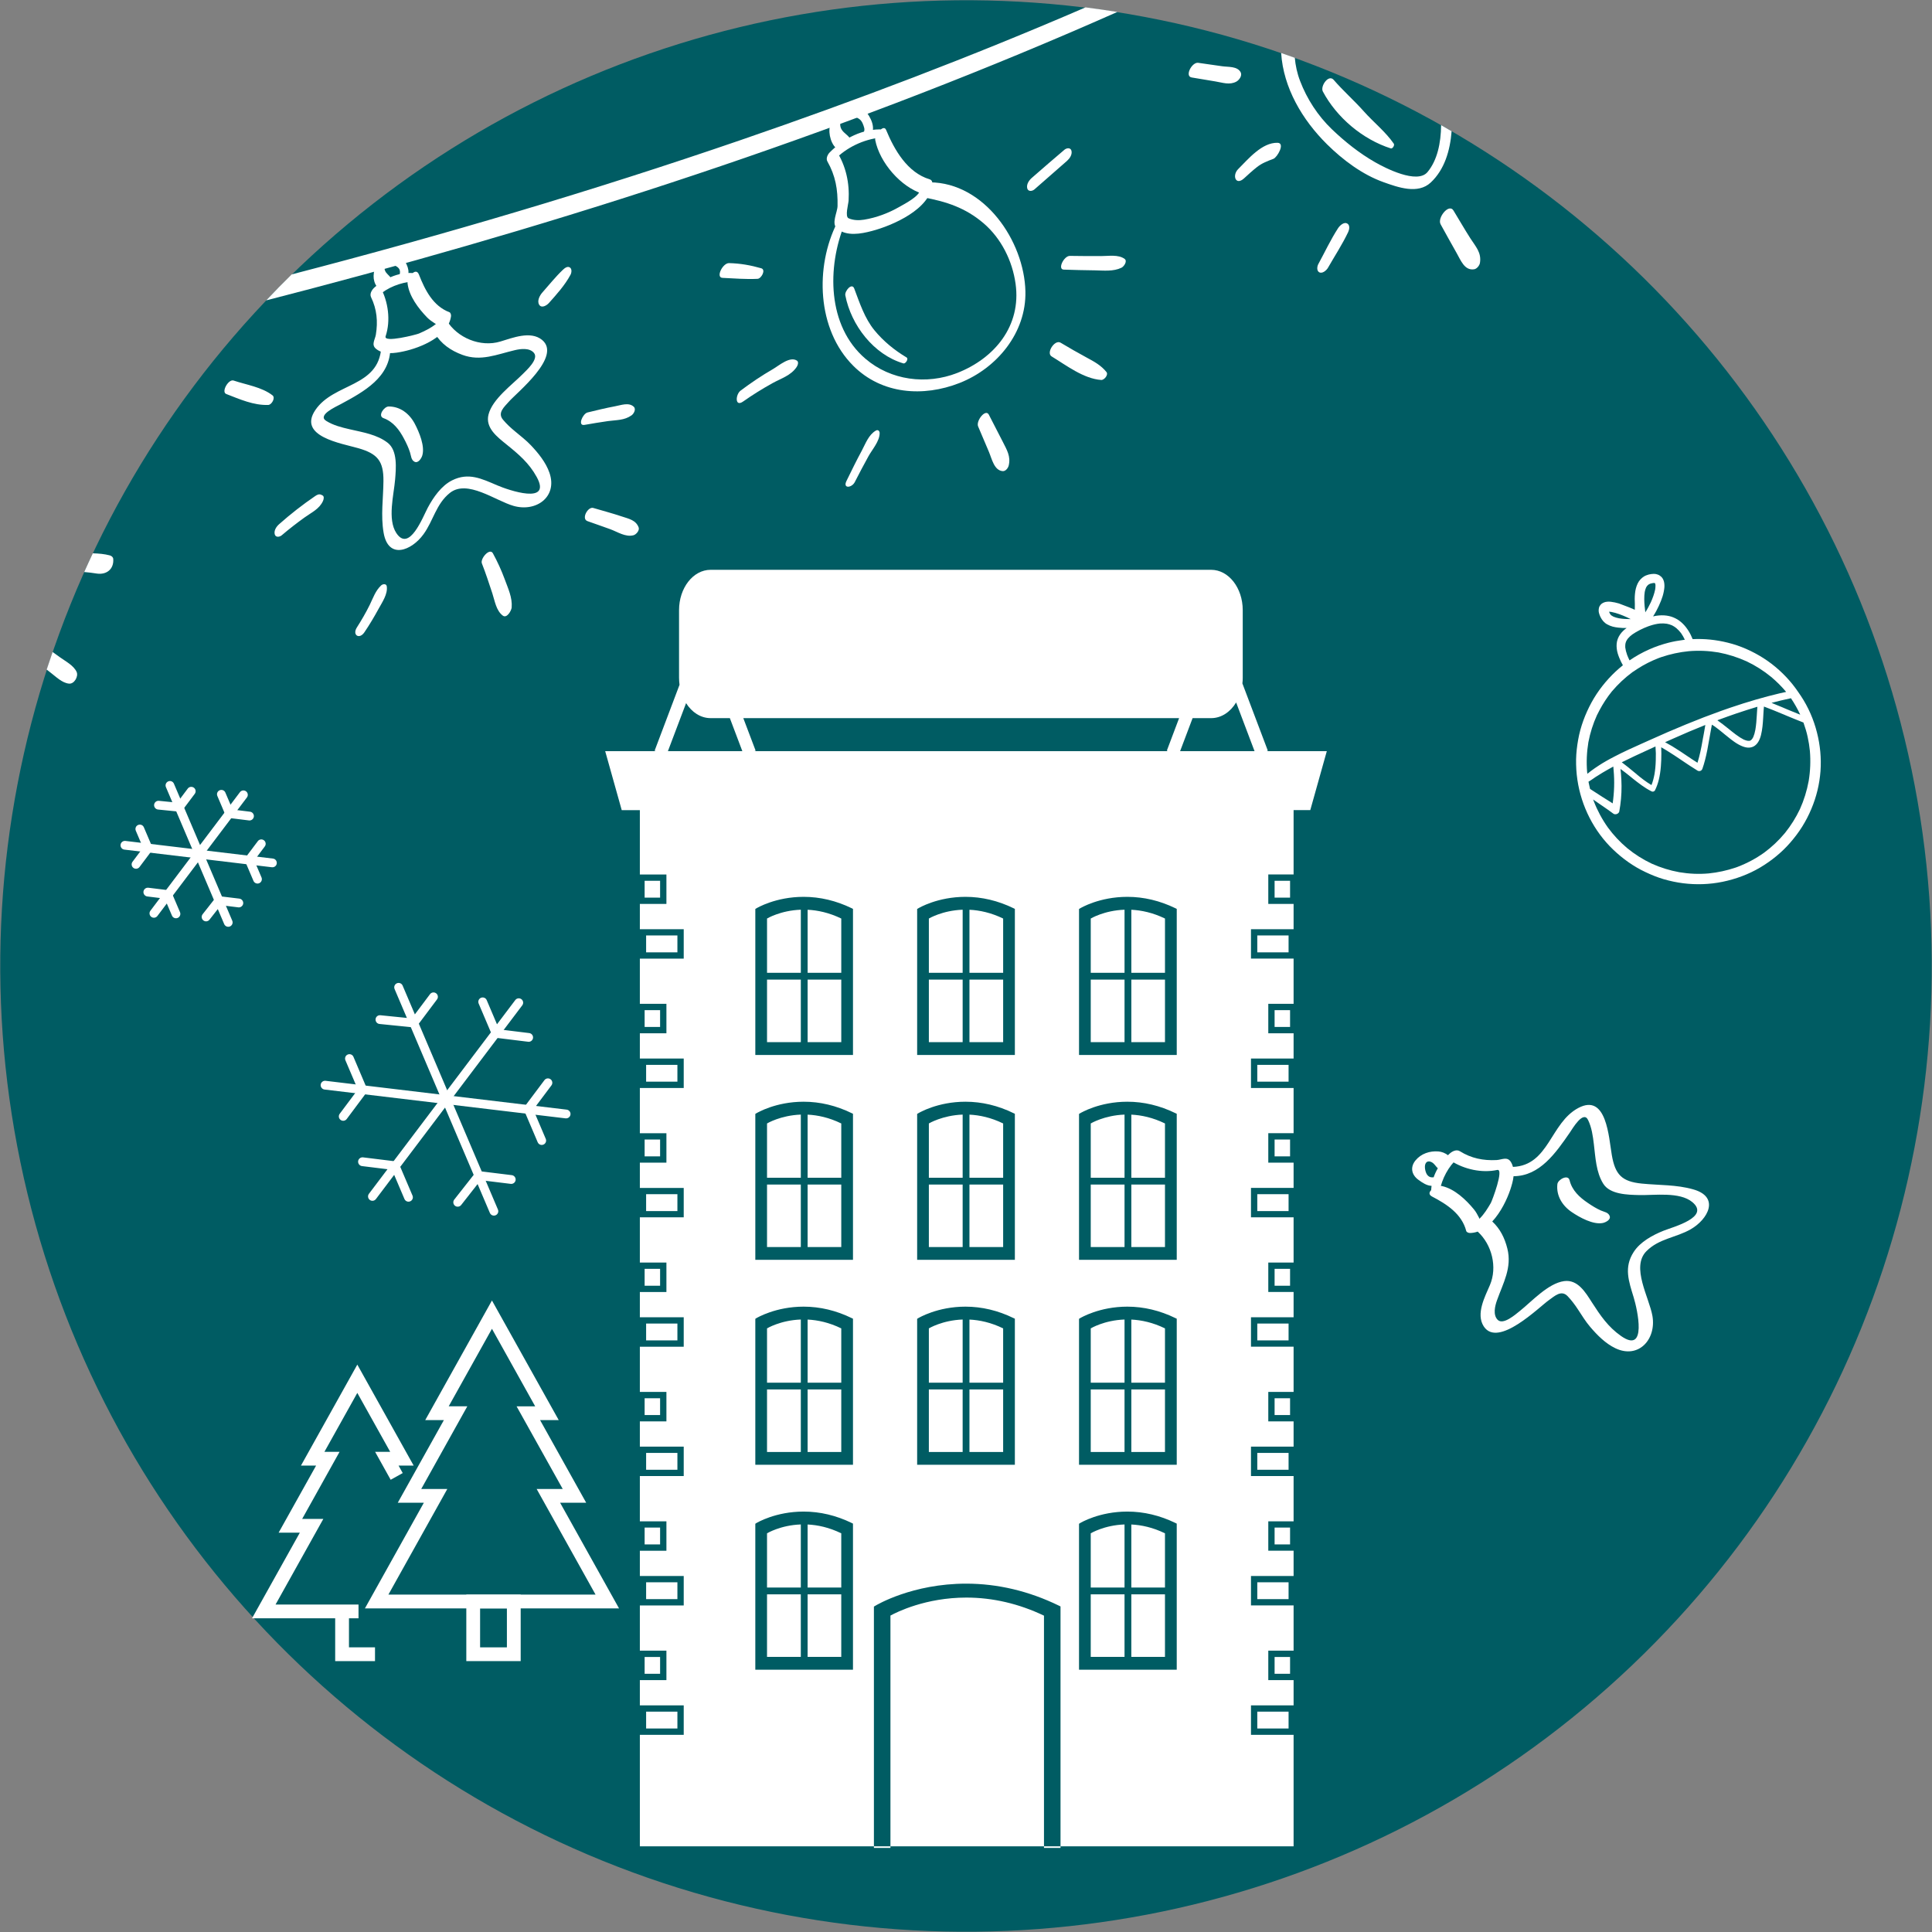 <svg xmlns="http://www.w3.org/2000/svg" viewBox="0 0 40077 40077"><rect x="0" y="0" width="40077" height="40077" fill="#808080" stroke="none"/><circle r="10678" style="fill:#005c63" transform="matrix(-1.837 .381 .381 1.837 20038.4 20038.4)"/><path d="M8621 5670c-309-42-618 88-850 290-55 49-110 132-73 207 120 249 143 502 99 773-17 106-100 209 1 294 156 131 390 95 574 55 358-77 929-311 984-731 3-23-7-72-33-81-342-130-508-463-633-782-67-171-248 75-236 181 30 267 226 523 406 709 48 49 104 87 161 124 77 50 133-81 18 14-104 85-228 143-349 196-47 21-739 201-691 57 109-327 55-721-108-1018l-48 183c188-176 464-282 719-301 58-5 142-159 59-170z" fill="#fff"/><path d="M8122 5810c-13-73-72-101-114-158-37-51-55-140 24-164 62-20 165 14 213 52 98 78 30 168 27 260-3 89 91 73 132 23 125-152 61-297-29-450-88-149-241-196-390-97-152 100-229 270-235 447-5 150 96 353 273 268 61-30 112-112 99-181zM7909 7207c-54 832-983 731-1367 1298-372 550 539 691 893 793 395 114 523 265 519 681-3 359-58 711 3 1069 97 570 582 373 826 37 207-283 261-630 549-860 361-287 947 163 1321 269 469 134 917-187 745-686-74-215-230-407-384-570-100-106-218-195-329-289-91-75-175-152-251-243-121-144 29-267 122-374 159-183 1110-940 686-1283-238-191-610-40-861 35-413 126-899-75-1118-441-84-141-321 142-247 267 134 224 334 362 575 451 383 142 717-10 1088-97 121-29 308-53 398 58 104 127-157 360-232 436-220 223-632 520-712 843-69 277 185 465 374 619 253 204 468 386 626 674 321 585-581 276-821 173-323-138-594-272-933-103-225 112-391 354-506 569-103 194-384 932-652 524-188-286-51-793-25-1110 19-229 55-598-153-761-221-173-521-219-788-281-170-39-338-81-487-173-196-121 209-299 301-349 477-258 1036-558 1028-1179-3-35-7-71-11-106-15-122-172 45-177 109zM9996 11687c80 203 147 411 216 618 52 158 79 362 219 466 86 62 178-107 183-169 17-208-76-398-146-591-68-184-149-360-243-533-67-123-267 112-229 209zM12186 10810c155 56 311 108 466 165 157 56 320 172 489 128 56-15 130-100 107-162-57-153-204-179-347-227-196-66-396-118-594-177-112-33-254 226-121 273zM12124 8814c163-28 325-56 488-79 177-24 337-13 487-118 50-34 102-132 46-181-103-95-261-31-388-8-191 36-380 82-569 128-100 24-214 284-64 258zM11386 6286c165-185 330-367 449-587 22-41 33-121-14-151-50-33-109 15-144 48-154 146-286 314-427 472-53 60-115 174-65 254s158 13 201-36zM4693 8173c280 108 567 238 872 227 70-2 154-147 88-199-223-173-543-218-807-307-107-36-262 237-153 279zM5844 11104c153-130 311-253 474-370 144-104 308-175 383-344 13-28 29-94-10-113l-24-12c-46-23-87-3-127 24-261 178-511 373-748 583-56 49-111 127-94 207 16 74 99 64 146 25zM7559 13116c107-158 204-321 295-488 74-136 193-305 169-466-9-58-81-50-115-20-120 111-169 263-239 407-79 160-169 314-265 465-103 159 49 259 155 102z" fill="#fff"/><path d="M7955 8674c204 74 329 243 426 427 49 92 94 187 125 286 23 71 21 153 92 191 75 39 141-67 160-123 63-195-63-492-154-665-110-209-303-359-542-358-96 1-233 197-107 242zM18323 2686c-417-26-825 185-1113 477-42 42-80 125-48 183 170 299 219 586 212 927-3 136-137 368-7 473 198 160 491 106 717 46 423-110 1228-455 1256-982 3-45-15-78-58-91-460-140-729-609-901-1024-54-133-243 117-226 207 92 472 534 982 992 1121-20-30-39-61-59-91-8 139-329 300-429 358-227 130-477 225-735 267-106 17-222 15-321-29-79-34-5-292 0-365 22-367-54-715-248-1026-16 61-31 122-47 183 239-256 609-432 957-465 58-6 140-164 58-169z" fill="#fff"/><path d="M17650 2911c-30-98-143-138-195-230-47-82-33-207 55-259 90-54 249-5 324 54 52 42 76 115 93 177 18 66-28 112-25 180 4 114 112 50 152-3 130-170 8-402-112-544-127-150-307-198-477-74-166 122-270 328-259 534 10 171 123 452 344 346 57-28 120-115 100-181zM17366 4617c-463 913-423 2217 335 2972 592 591 1451 651 2203 356 778-306 1386-1044 1367-1899-24-1045-849-2257-1983-2264-123-1-302 282-138 311 479 87 877 217 1254 539 368 316 597 780 663 1255 122 873-435 1546-1211 1850-641 250-1379 154-1903-295-798-681-797-1907-430-2801 63-156-100-133-157-24z" fill="#fff"/><path d="M17535 6126c120 620 589 1230 1204 1412 47 13 114-95 67-123-250-149-482-338-667-564-203-248-307-568-419-866-49-129-202 54-185 141zM20290 8846c75 175 149 350 223 525 62 145 108 387 286 402 62 5 113-64 126-118 44-187-36-318-122-488-96-188-193-376-290-564-68-134-272 128-223 243zM21814 7393c306 186 663 463 1030 489 61 4 154-107 108-165-112-139-256-217-411-300-182-99-362-201-540-308-121-73-305 212-187 284zM22067 5593c213 8 427 12 641 15 188 3 382 28 555-54 51-24 130-137 65-184-130-95-333-58-489-58-215 1-430-1-645-4-124-3-264 281-127 285zM21458 3929c226-196 451-393 675-591 56-50 111-128 94-208-17-73-99-63-146-24-227 192-451 387-676 583-58 50-115 132-97 214 16 76 103 67 150 26zM14988 5764c244 11 482 32 727 20 78-4 179-189 76-219-223-64-435-101-667-107-133-4-283 300-136 306zM15415 8329c196-138 397-263 606-379 184-102 386-159 506-339 21-32 47-101 5-130-146-97-372 102-499 176-232 134-454 284-668 444-110 81-124 351 50 228zM17730 10003c93-180 186-361 285-538 79-144 233-312 232-482 0-44-35-76-78-51-149 85-213 267-291 414-112 207-215 419-319 631-80 164 108 145 171 26zM968 13890l74 57c114 86 242 219 389 234 109 12 200-150 159-242-61-134-227-219-344-303l-155-111c-42 121-83 243-123 365zM1747 11866c85 7 171 17 256 31 206 33 363-91 346-303-3-39-37-63-71-73-114-30-233-40-353-43-61 129-120 258-178 388zM29894 2596c-4 373-79 728-281 972-215 261-884-86-1087-202-327-186-631-429-902-689-287-276-512-623-654-994-63-163-96-323-111-484-94-34-188-67-283-100 46 722 438 1386 950 1893 331 327 734 630 1174 787 297 106 712 257 979 7 282-264 401-654 433-1064l-218-126z" fill="#fff"/><path d="M27441 1898c286 538 823 993 1408 1180 39 13 85-66 64-97-170-247-422-446-621-670-201-226-429-426-627-655-105-122-282 132-224 242zM29884 4653c112 199 218 399 332 596 87 152 164 367 362 337 58-8 114-80 122-134 34-213-88-335-201-511-121-189-232-384-349-575-94-154-341 154-266 287zM24720 1607c164 28 328 54 491 82 153 25 294 80 436 4 60-33 127-126 88-196-71-126-253-104-384-123-166-24-331-47-496-71-130-18-286 279-135 304zM25806 3700c87-80 174-160 267-233 107-85 219-125 344-173 79-32 250-329 83-332-323-7-606 337-815 545-131 131-53 352 121 193zM27547 5555c140-245 299-487 420-743 23-48 40-136-15-172-71-47-160 40-195 93-154 237-276 499-411 747-24 45-36 132 15 165 65 43 156-37 186-90zM22518 153c-2352 1016-4751 1928-7169 2758-3061 1051-6166 1968-9298 2781-180 176-356 356-529 539 325-84 650-168 975-254 5688-1499 11301-3343 16681-5729-219-35-439-67-660-95zM32721 16176c-21-141-29-283-27-425 3-137 19-272 43-407 48-270 145-528 275-769 130-239 303-458 501-644 49-46 100-89 152-131-27-48-52-97-72-147-27-65-49-132-56-201-7-68-3-134 21-198 25-67 67-125 119-174 20-19 42-36 65-53-58 1-116-1-173-8-39-4-79-11-117-21s-75-26-110-45c-65-34-111-91-143-156-13-27-24-56-31-85-8-34-7-66 0-99 9-48 48-93 93-111 15-6 29-12 44-15 15-4 33-4 48-6 20-1 41 0 62 2 56 6 112 19 167 35l221 84 109 47 1-118c-4-73-5-145 3-218 7-73 24-144 56-210 30-62 77-112 135-148 18-11 38-19 59-26 12-5 25-8 38-12 33-8 68-12 102-13 26 0 53 4 77 13 31 10 55 26 79 48 35 33 55 85 61 132 3 28 5 55 3 83-2 32-8 64-14 96-12 64-33 127-57 188-27 70-60 139-95 205-21 40-44 79-69 117 23-5 45-10 68-13 70-10 141-13 212-3 32 5 63 11 93 20 31 9 59 22 87 35 57 27 107 65 152 108 48 45 88 99 124 155 34 54 61 111 85 170 245-12 490 14 727 73 263 64 515 177 743 322 228 146 432 331 602 542 41 52 81 105 118 160 19 27 38 55 56 82 153 231 266 491 333 759 67 261 92 532 73 801-20 270-85 536-190 784-53 127-117 250-190 367s-157 227-247 331c-178 205-392 378-624 516-240 142-508 241-781 297-268 55-545 64-817 30-136-17-271-46-403-84-129-38-255-89-377-147-248-116-473-277-671-466-401-383-662-902-743-1449zm263 190h1c74 49 154 101 252 163 68 42 130 80 191 120 8 5 16 10 24 16v-1c1 0 1 1 1 1 33-228 40-458 20-683-2-24-4-48-6-71v-8c-1 0-2-1-2-1-69 38-143 79-219 124-56 34-106 65-154 96-15 11-31 22-47 33-28 19-60 41-94 61 9 48 20 98 33 150zm765-3561c-104-47-211-89-323-111-16-2-33-4-49-5 8 19 17 38 28 56 6 7 12 14 19 20 14 10 29 19 45 27 37 16 76 26 116 34 80 14 161 17 242 17-26-13-52-26-78-38zm495-310c39-87 72-177 91-269 4-31 7-61 6-92-2-9-3-18-6-27-1-2-3-5-4-8l-2-2s-1 0-1-1c-3-1-5-1-7-2-9-1-17-1-26 0-22 3-44 8-66 15-11 5-23 11-34 18-9 7-18 16-26 25-10 12-18 26-25 40-12 28-20 57-26 88-15 98-11 198-2 296 0-4-1-9-1-13 0 6 1 11 1 17 1 3 1 6 1 10v-7c4 40 8 80 13 119 43-66 80-136 114-207zm627 638c-30-39-63-74-98-104-27-22-56-40-87-56-36-16-73-27-109-34-45-7-92-9-144-5-70 7-143 24-221 51l-14 5-14 5c-49 18-103 42-164 72-60 31-112 61-158 93-37 27-66 54-90 82-15 18-27 38-38 59-7 17-13 35-17 54-3 25-4 49-3 75 6 48 18 98 39 156 14 36 29 71 47 107 0 1 1 3 2 5 1 0 1 1 1 1 128-88 264-164 404-226 68-31 139-58 211-83 65-22 132-42 199-59 95-24 199-43 315-58 6-1 12-1 17-2h1c-24-52-50-97-79-138zm1871 910c-156-128-327-237-508-323-188-85-385-148-586-186-203-34-409-43-614-26-196 19-389 61-575 124-17 6-35 12-53 19-154 60-301 134-437 222-32 20-63 41-93 62 0-1 1-1 2-2-1 1-2 1-2 2l2-3-11 8c-158 116-303 252-431 403-98 122-184 253-256 389-17 32-33 63-49 96l1-4-5 11c-82 180-141 368-178 561-34 205-43 413-26 619l2 12c1 7 2 15 3 23l1-1c1 0 1 0 1-1v2c23-20 47-38 71-56 54-40 108-78 167-116 92-60 198-121 333-190 182-95 372-180 555-262l136-61c554-251 1046-452 1503-616 66-24 134-47 201-70 359-122 696-220 1026-298 43-10 85-19 128-28 0-1-1-1-1-1s1 0 1-1c-92-110-196-214-308-308zm-2785 2023 3 3-3-2c89 74 187 150 292 213 2 1 5 3 8 4 0 1 1 1 1 1 26-65 46-138 62-224 15-86 24-181 27-289 4-103 2-193-6-286 0-1-1-1-1-1l-107 49-115 53c-133 61-282 129-425 201-17 8-33 16-50 24 0 0 0 1-1 1 86 63 172 135 247 197 19 17 39 33 59 48 3 3 7 6 10 9 0 0 0-1-1-1zm1372-767v-4 4l11-60 10-55c8-48 17-96 25-144 1-1 0-1 1-1h-2c-220 88-449 184-693 294-47 20-93 42-140 63h1-2c96 51 198 112 320 193 40 26 79 53 119 80l21 14c71 48 136 92 204 134 2 2 5 3 7 5 1 0 1 0 1 1 47-149 78-305 103-448 5-27 9-54 14-80v4zm1125-638c-143 43-288 89-433 138-114 39-240 84-375 134l-13 5-4 3c-1 1-2 1-3 1h1l-1 1c9 6 18 12 27 19 59 41 116 86 174 133l15 11c55 45 109 89 163 129 63 47 116 81 166 106 28 12 52 20 76 25 12 2 24 2 36 2 7-1 14-2 21-4 6-3 12-6 17-10 8-6 14-12 20-19 11-14 20-29 29-47 18-42 32-90 43-151 17-100 24-199 30-301l2-34c3-40 5-79 8-120 0-6 2-13 2-20 0 1 0 1-1 1v-2zm697-177c-134 29-269 60-400 95v2l38 16c47 19 93 38 139 57l37 15 58 25 31 13 16 7c75 31 149 62 225 92 15 6 31 12 46 18h2c-54-117-119-231-192-340zm-3851 2707c1 1 1 2 2 2-1-1-2-1-2-2zm-239-571c74 192 173 377 294 547 115 157 250 301 401 428 154 126 323 233 504 319 184 83 377 143 575 179 202 34 407 43 610 25 189-19 376-60 558-121 13-5 26-9 39-14 197-75 383-174 555-297 158-117 301-252 425-401l6-7c122-152 226-318 309-493 84-186 145-383 182-585 34-206 42-415 25-622-10-98-25-195-46-290-20-94-49-191-87-298l-1-2c-125-48-251-101-372-151l-15-7-27-11-37-15c-106-44-239-100-367-147h-1v1c-6 55-9 110-12 165l-4 69c-7 116-16 239-45 355-30 121-83 201-157 239-9 5-18 8-28 11-77 27-170 8-285-56-58-32-110-71-155-105-46-35-91-72-136-109l-30-25c-44-36-92-75-141-111-32-24-56-41-80-54-2-2-4-3-6-4h-1c-8 39-15 79-22 119l-22 123-4 23c-15 87-30 174-47 261-31 156-63 279-102 389-7 21-24 37-44 44-19 6-40 4-58-7-107-65-213-137-316-206l-10-7c-103-69-207-140-316-206-36-22-73-43-109-64v2h-1v5c1 41 2 81 3 122 0 91-3 180-10 266-17 208-56 366-123 499-5 11-18 19-29 23-2 0-4 1-6 1-14 4-27 1-42-7-140-72-266-170-383-263l-53-43c-53-43-107-87-163-127-13-10-25-19-38-28 1 0 1 1 1 1-1 0-1 0-2-1 3 25 6 49 8 74l1 9 1 11c7 85 11 170 12 260 1 178-15 356-47 528-4 20-23 38-40 47-4 2-8 4-12 5-25 9-52 6-70-7-75-56-151-109-236-167l-77-53c-28-20-56-39-85-59-6-5-13-10-20-15 0 1 1 1 1 2-1 0-1-1-2-1l12 34zm1055-4040v-4c0 2 0 4 1 7-1-1-1-2-1-3zM29687 24747c-1-50 2-99 9-148-96-3-186-61-278-129-139-104-169-261-54-400 116-140 294-198 471-185 69 5 147 34 200 79l34-32c55-50 144-96 215-51 235 147 484 197 760 183 107-6 219-77 293 33 22 34 38 71 48 109 749-32 771-913 1356-1223 589-311 630 613 694 977 70 407 208 551 623 592 358 36 716 20 1066 120 558 158 308 621-53 828-305 175-657 191-918 454-326 328 59 962 125 1346 82 483-288 894-766 669-207-98-381-274-527-446-95-111-171-238-252-360-65-99-133-190-215-276-131-136-270-1-386 81-200 139-1059 1005-1355 544-165-258 26-613 129-854 159-373 42-840-253-1110-51 18-105 28-160 29-24 1-71-14-78-42-92-355-405-556-710-715-163-86 101-240 206-217 263 59 497 282 663 483 44 53 75 113 106 173 5 11 8 20 8 29l-10 5 14-14c96-94 167-211 234-326 25-45 280-716 132-684-320 69-683-13-956-187-1-13-4-25-8-37l148-22c-196 168-332 432-379 684-11 58-173 124-176 40zm2872-264c51 211 206 354 380 471 86 59 176 115 271 157 68 30 151 37 180 112 31 79-82 133-140 146-201 42-484-116-646-226-196-132-325-341-298-580 11-95 222-211 253-80zm-1162-84c-10 96-39 192-67 277-68 203-197 471-375 662 163 151 258 342 313 561 100 398-87 715-215 1075-42 117-87 301 14 404 116 117 377-118 461-184 246-196 586-574 918-619 284-38 444 235 576 441 177 274 334 508 605 698 548 383 338-550 262-800-103-338-207-622-1-942 136-213 395-352 622-443 205-81 972-281 594-594-265-218-785-137-1104-145-231-6-603-10-743-236-149-239-161-544-194-817-21-173-44-345-120-503-99-209-321 175-380 261-289 418-621 902-1166 904zm-1658 23c23-65 52-128 87-188-33-28-55-67-90-99-47-44-133-71-166 5-27 60-4 167 28 219 40 61 89 68 141 63zM3442 16328c-20-46 2-100 48-119 46-20 99 2 118 48l1210 2842c20 46-2 99-48 119-46 19-99-2-119-48l-1209-2842z" fill="#fff"/><path d="M3727 16655c49 5 86 50 81 100-4 49-49 86-99 81l-430-43c-50-5-87-50-82-100 5-49 50-86 99-81l431 43z" fill="#fff"/><path d="M3790 16800c-29 40-86 48-126 18s-48-87-19-127l250-333c30-40 87-47 127-18 40 30 48 87 18 127l-250 333zM4470 18625c31-39 88-46 128-15 39 31 46 88 15 127l-267 340c-31 40-88 47-127 16-40-31-47-89-16-128l267-340z" fill="#fff"/><path d="M4531 18771c-50-6-86-51-80-101s52-85 102-79l413 50c49 7 85 52 79 102-6 49-52 85-101 79l-413-51zM4977 16433c30-40 87-48 127-18s48 87 18 127l-1857 2459c-30 40-87 48-127 18s-48-87-18-127l1857-2459z" fill="#fff"/><path d="M4846 16842c20 46-2 99-48 119s-99-2-119-48l-170-401c-20-46 1-99 48-119 46-19 99 2 118 48l171 401z" fill="#fff"/><path d="M4752 16968c-50-6-86-52-80-101 6-50 52-86 102-80l413 51c49 6 85 52 79 101-6 50-52 86-101 80l-413-51zM3491 18466c49 6 85 52 79 101-6 50-52 86-101 80l-413-51c-50-6-86-52-80-101 6-50 52-86 102-80l413 51z" fill="#fff"/><path d="M3396 18592c-19-46 2-99 48-119s100 2 119 48l171 401c19 46-2 100-48 119-46 20-100-2-119-48l-171-401zM5662 17810c49 5 85 51 79 101-5 49-51 85-101 79l-3060-366c-49-5-85-51-79-101 6-49 51-85 101-79l3060 366z" fill="#fff"/><path d="M5243 17891c-30 40-87 48-127 18s-48-87-18-127l250-333c30-40 87-48 127-18s48 87 18 127l-250 333z" fill="#fff"/><path d="M5087 17872c-19-46 2-99 48-119 46-19 100 2 119 48l171 401c19 46-2 99-48 119s-99-2-119-48l-171-401zM3155 17562c19 46-2 99-48 119s-100-2-119-48l-171-401c-19-46 2-100 48-119 46-20 100 2 119 48l171 401z" fill="#fff"/><path d="M2999 17543c30-40 87-48 127-18s48 87 18 127l-250 333c-30 40-87 48-127 18s-48-87-18-127l250-333zM8185 20516c-19-46 2-99 48-119s100 2 119 48l1977 4645c20 46-2 100-48 119-46 20-99-2-119-48l-1977-4645z" fill="#fff"/><path d="M8593 21131c50 5 86 50 82 99-5 50-50 87-100 82l-703-71c-50-5-86-50-81-99 4-50 49-87 99-82l703 71z" fill="#fff"/><path d="M8657 21276c-30 40-87 48-127 18s-48-87-18-127l408-544c30-40 87-48 127-18s48 87 18 127l-408 544zM9859 24329c31-40 88-47 128-16 39 31 46 89 15 128l-436 556c-31 39-89 46-128 15s-46-88-15-128l436-555z" fill="#fff"/><path d="M9919 24475c-49-6-85-51-79-101s52-86 101-80l675 83c50 6 86 52 80 102-6 49-52 85-101 79l-676-83zM10689 20745c30-40 87-48 127-18s48 87 18 127l-3036 4019c-30 40-87 48-127 18s-48-87-18-127l3036-4019z" fill="#fff"/><path d="M10375 21402c20 46-2 99-48 119-46 19-99-2-119-48l-279-656c-19-46 2-99 48-119 46-19 100 2 119 48l279 656z" fill="#fff"/><path d="M10281 21527c-50-6-86-51-80-101s52-85 102-79l675 83c49 6 85 51 79 101s-52 86-101 79l-675-83zM8206 24091c49 6 85 52 79 101-6 50-52 86-101 80l-675-83c-50-6-86-52-80-102 6-49 52-85 102-79l675 83z" fill="#fff"/><path d="M8111 24217c-19-46 2-100 48-119 46-20 100 2 119 48l279 655c20 47-2 100-48 119-46 20-99-2-119-48l-279-655zM11754 23018c50 6 86 51 80 101s-51 85-101 80l-5001-598c-50-6-85-52-80-101 6-50 52-86 101-80l5001 598z" fill="#fff"/><path d="M11031 23059c-29 40-86 48-126 18-41-30-48-87-19-127l408-544c30-40 87-48 127-18s48 87 18 127l-408 544z" fill="#fff"/><path d="M10875 23040c-19-46 2-99 48-119 46-19 100 2 119 48l279 655c20 46-2 100-48 119-46 20-99-2-119-48l-279-655zM7610 22578c20 47-1 100-48 119-46 20-99-1-118-48l-279-655c-19-46 2-100 48-119 46-20 100 2 119 48l278 655z" fill="#fff"/><path d="M7454 22560c30-40 87-48 127-19 40 30 48 87 18 127l-407 545c-30 40-87 48-127 18s-48-87-18-127l407-544zM13603 15582l-24-9 517-1368c-6-47-10-96-10-145v-1403c0-462 293-837 655-837h10383c362 0 655 375 655 837v1403c0 39-2 79-7 117l528 1396-24 9h1247l-343 1223h-346v1335h-525v611h525v524h-884v610h884v938h-525v611h525v524h-884v611h884v938h-525v611h525v524h-884v610h884v938h-525v611h525v524h-884v611h884v938h-525v611h525v524h-884v610h884v939h-525v610h525v524h-884v611h884v938h-525v611h525v524h-884v611h884v2313H13273v-2313h910v-611h-910v-524h551v-611h-551v-938h910v-611h-910v-524h551v-610h-551v-939h910v-610h-910v-524h551v-611h-551v-938h910v-611h-910v-524h551v-611h-551v-938h910v-610h-910v-524h551v-611h-551v-938h910v-611h-910v-524h551v-611h-551v-938h910v-610h-910v-524h551v-611h-551v-1335h-376l-343-1223h1049zm12837 3038h321v-349h-321v349zm-359 1135h649v-350h-649v350zm359 1548h321v-349h-321v349zm-359 1135h649v-349h-649v349zm359 1549h321v-349h-321v349zm-359 1135h649v-350h-649v350zm359 1549h321v-350h-321v350zm-359 1134h649v-349h-649v349zm359 1549h321v-349h-321v349zm-359 1135h649v-350h-649v350zm359 1548h321v-349h-321v349zm-359 1135h649v-349h-649v349zm359 1549h321v-349h-321v349zm-359 1135h649v-350h-649v350zM13372 18620h321v-349h-321v349zm31 1135h649v-350h-649v350zm-31 1548h321v-349h-321v349zm31 1135h649v-349h-649v349zm-31 1549h321v-349h-321v349zm31 1135h649v-350h-649v350zm-31 1549h321v-350h-321v350zm31 1134h649v-349h-649v349zm-31 1549h321v-349h-321v349zm31 1135h649v-350h-649v350zm-31 1548h321v-349h-321v349zm31 1135h649v-349h-649v349zm-31 1549h321v-349h-321v349zm31 1135h649v-350h-649v350zm12621-20274-382-1010c-120 198-307 325-518 325h-385l-259 685h1544zm-1796 0-24-9 255-676h-9040l256 676-24 9h8577zm-8829 0-259-685h-399c-206 0-389-121-509-311l-377 996h1544zm2270 16011c-323-157-659-237-999-237-580 0-964 229-981 239l-21 14v3027h2026v-3030l-25-13zm-1758 1480h701v1297h-701v-1297zm842 0h698v1297h-698v-1297zm698-141h-698v-1308c209 10 446 60 698 183v1125zm-839 0h-701v-1125s278-169 701-184v1309zm7772-1339c-323-157-659-237-999-237-580 0-964 229-980 239l-22 14v3027h2027v-3030l-26-13zm-1758 1480h701v1297h-701v-1297zm842 0h698v1297h-698v-1297zm698-141h-698v-1308c209 10 446 60 698 183v1125zm-839 0h-701v-1125s278-169 701-184v1309zm-5658-5589c-323-158-659-238-999-238-580 0-964 230-981 239l-21 14v3027h2026v-3030l-25-12zm-1758 1479h701v1298h-701v-1298zm842 0h698v1298h-698v-1298zm698-140h-698v-1309c209 10 446 60 698 183v1126zm-839 0h-701v-1126s278-169 701-184v1310zm4414-1339c-322-158-659-238-999-238-579 0-964 230-980 239l-22 14v3027h2027v-3030l-26-12zm-1758 1479h701v1298h-701v-1298zm842 0h699v1298h-699v-1298zm699-140h-699v-1309c210 10 447 60 699 183v1126zm-840 0h-701v-1126s279-169 701-184v1310zm4415-1339c-323-158-659-238-999-238-580 0-964 230-980 239l-22 14v3027h2027v-3030l-26-12zm-1758 1479h701v1298h-701v-1298zm842 0h698v1298h-698v-1298zm698-140h-698v-1309c209 10 446 60 698 183v1126zm-839 0h-701v-1126s278-169 701-184v1310zm-5658-5590c-323-158-659-238-999-238-580 0-964 230-981 240l-21 13v3027h2026v-3030l-25-12zm-1758 1480h701v1297h-701v-1297zm842 0h698v1297h-698v-1297zm698-141h-698v-1309c209 10 446 60 698 183v1126zm-839 0h-701v-1126s278-168 701-184v1310zm4414-1339c-322-158-659-238-999-238-579 0-964 230-980 240l-22 13v3027h2027v-3030l-26-12zm-1758 1480h701v1297h-701v-1297zm842 0h699v1297h-699v-1297zm699-141h-699v-1309c210 10 447 60 699 183v1126zm-840 0h-701v-1126s279-168 701-184v1310zm4415-1339c-323-158-659-238-999-238-580 0-964 230-980 240l-22 13v3027h2027v-3030l-26-12zm-1758 1480h701v1297h-701v-1297zm842 0h698v1297h-698v-1297zm698-141h-698v-1309c209 10 446 60 698 183v1126zm-839 0h-701v-1126s278-168 701-184v1310zm-5658-5590c-323-157-659-237-999-237-580 0-964 229-981 239l-21 13v3028h2026v-3030l-25-13zm-1758 1480h701v1297h-701v-1297zm842 0h698v1297h-698v-1297zm698-141h-698v-1308c209 10 446 60 698 182v1126zm-839 0h-701v-1126s278-168 701-183v1309zm4414-1339c-322-157-659-237-999-237-579 0-964 229-980 239l-22 13v3028h2027v-3030l-26-13zm-1758 1480h701v1297h-701v-1297zm842 0h699v1297h-699v-1297zm699-141h-699v-1308c210 10 447 60 699 182v1126zm-840 0h-701v-1126s279-168 701-183v1309zm4415-1339c-323-157-659-237-999-237-580 0-964 229-980 239l-22 13v3028h2027v-3030l-26-13zm-1758 1480h701v1297h-701v-1297zm842 0h698v1297h-698v-1297zm698-141h-698v-1308c209 10 446 60 698 182v1126zm-839 0h-701v-1126s278-168 701-183v1309zm-1360 13128c-622-303-1270-457-1925-457-1116 0-1856 441-1887 460l-27 16v5006h343v-4820c132-72 733-373 1574-373 547 0 1089 126 1611 375v4818h343v-5009l-32-16z" fill="#fff"/><path d="M11590 29458h-387l957 1715h-541l1222 2191H7570l1222-2191h-541l957-1715h-387l1384-2481 1385 2481zm-2282-286h386l-956 1715h541l-1222 2191h4297l-1222-2191h541l-957-1714h386l-897-1609-897 1608z" fill="#fff"/><path d="M9673 33078h1128v1380H9673v-1380zm286 1094h556v-808h-556v808zM6243 30402h314l-777 1391h440l-992 1777h2209v-286H5716l991-1776h-439l776-1392h-314l682-1222 682 1222h-313l323 580 250-139-86-155h313l-1169-2095z" fill="#fff"/><path d="M6953 33427v1031h826v-286h-540v-745z" fill="#fff"/></svg>